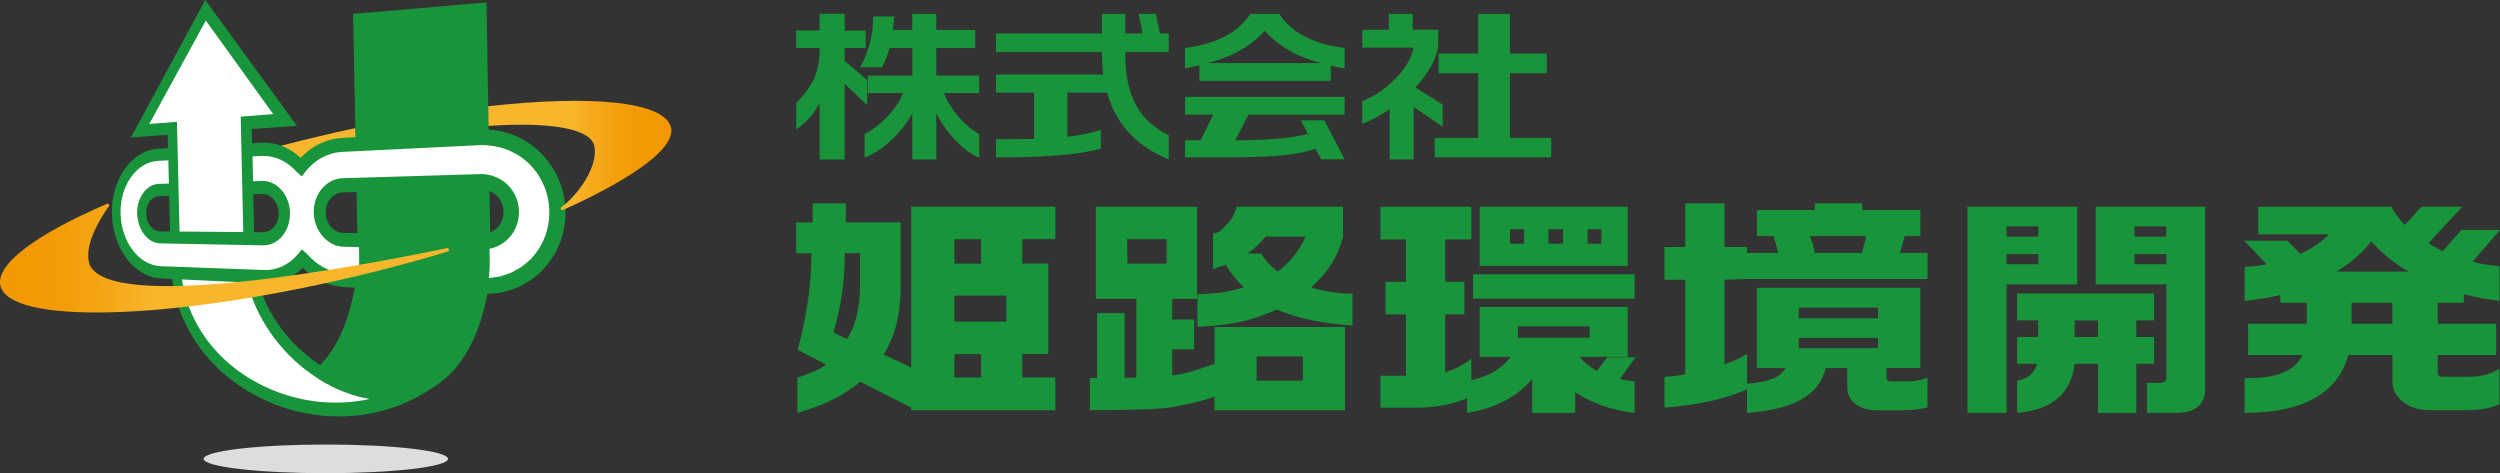 <?xml version="1.0" encoding="UTF-8"?>
<svg id="_レイヤー_1" data-name="レイヤー 1" xmlns="http://www.w3.org/2000/svg" xmlns:xlink="http://www.w3.org/1999/xlink" viewBox="0 0 375.12 71">
  <rect x="0" y="0" width="375.12" height="71" fill="#333333" stroke="none"/>
  <defs>
    <style>
      .cls-1 {
        fill: #18943b;
      }

      .cls-1, .cls-2, .cls-3, .cls-4, .cls-5, .cls-6 {
        stroke-width: 0px;
      }

      .cls-2 {
        fill: url(#_名称未設定グラデーション_44);
      }

      .cls-3 {
        fill: url(#_名称未設定グラデーション_41);
      }

      .cls-4 {
        fill: url(#_名称未設定グラデーション_18);
      }

      .cls-5 {
        fill: #dcdddd;
      }

      .cls-6 {
        fill: #fff;
      }
    </style>
    <linearGradient id="_名称未設定グラデーション_18" data-name="名称未設定グラデーション 18" x1="41.72" y1="23.2" x2="53" y2="23.2" gradientTransform="translate(.49 -1.64) rotate(.03)" gradientUnits="userSpaceOnUse">
      <stop offset="0" stop-color="#f8b62d"/>
      <stop offset=".5" stop-color="#f8b62d"/>
      <stop offset="1" stop-color="#f8b62d"/>
    </linearGradient>
    <linearGradient id="_名称未設定グラデーション_41" data-name="名称未設定グラデーション 41" x1="72.77" y1="24.94" x2="100.25" y2="24.94" gradientTransform="translate(.49 -1.64) rotate(.03)" gradientUnits="userSpaceOnUse">
      <stop offset="0" stop-color="#f8b62d"/>
      <stop offset=".46" stop-color="#f8b62d"/>
      <stop offset=".53" stop-color="#f6ad20"/>
      <stop offset=".68" stop-color="#f4a10e"/>
      <stop offset=".83" stop-color="#f39a03"/>
      <stop offset="1" stop-color="#f39800"/>
    </linearGradient>
    <linearGradient id="_名称未設定グラデーション_44" data-name="名称未設定グラデーション 44" x1="-.47" y1="40.36" x2="45.64" y2="40.36" gradientTransform="translate(.49 -1.64) rotate(.03)" gradientUnits="userSpaceOnUse">
      <stop offset="0" stop-color="#f39800"/>
      <stop offset=".15" stop-color="#f39a04"/>
      <stop offset=".3" stop-color="#f4a310"/>
      <stop offset=".45" stop-color="#f7b025"/>
      <stop offset=".5" stop-color="#f8b62d"/>
      <stop offset="1" stop-color="#f8b62d"/>
    </linearGradient>
  </defs>
  <g>
    <ellipse class="cls-5" cx="48.89" cy="68.85" rx="18.33" ry="2.15"/>
    <path class="cls-4" d="M45.31,23.94c1.15-.3,2.9-.94,4.08-1.22,1.38-.32,2.74-.63,4.09-.92l-.16-2.57c-1.79.38-3.6.78-5.43,1.22-1.93.45-3.83.93-5.69,1.41l3.11,2.08Z"/>
    <path class="cls-1" d="M80.89,22.71c-2.13-2-4.8-3.12-7.58-3.25l-.31-19.1-20.02,1.73.37,18.48-2.05.12c-2.36.14-4.53,1.21-6.19,3.01-1.71-1.61-3.8-2.42-5.94-2.29l-1.34.08-.05-2.13,6.78-.48L30.8,0l-11.15,20.62,5.51-.39.05,2-1.5.09c-4.02.24-7.05,4.64-6.92,9.79.06,2.5.84,4.86,2.2,6.67,1.38,1.84,3.22,2.91,5.19,3l1.65.08c1.52,11.46,11.26,18.94,21.3,20.36,6.33.9,12.65-.51,17.87-4.1.56-.33,1.09-.74,1.63-1.19.06-.04.12-.09.18-.14.21-.13.34-.27.46-.41,2.49-2.4,4.72-6.24,5.87-12.3,2.97-.03,5.81-1.17,8.01-3.31,2.41-2.35,3.75-5.58,3.7-9.04-.05-3.46-1.48-6.68-3.96-9.02ZM37.99,29.14l1.34-.03c.64-.01,1.24.28,1.72.81.47.54.74,1.27.76,2.04.03,1.6-1.03,2.89-2.35,2.88h-1.34s-.12-5.7-.12-5.7ZM38.8,42.47l.82.04c2.13.1,4.17-.7,5.82-2.33,1.73,1.76,3.93,2.79,6.29,2.9l1.5.07c-.94,5.2-2.72,9.17-5.2,11.63-4.6-3.03-7.94-7.61-9.24-12.32ZM73.55,34.89l-.1-6.22c.39.15.78.4,1.1.72.64.63,1,1.48,1.01,2.38.02,1.42-.82,2.62-2.01,3.12ZM53.62,34.97l-2.04-.02c-.71,0-1.39-.32-1.91-.9-.5-.56-.79-1.31-.8-2.12-.02-.8.24-1.56.72-2.14.49-.57,1.16-.9,1.87-.92l2.04-.04.12,6.14ZM25.38,29.4l.13,5.33h-1.5c-.54-.02-1.05-.29-1.45-.8s-.6-1.14-.62-1.85.17-1.36.53-1.86c.37-.5.86-.78,1.41-.79l1.5-.03Z"/>
    <path class="cls-6" d="M47.09,60.19c-9.24-1.22-18.27-7.9-19.79-18.26l9.83.47c1.26,5.18,4.71,10.26,9.54,13.7l1.23.83c2.42,1.52,5.01,2.51,7.55,2.94-2.72.59-5.53.7-8.36.33Z"/>
    <path class="cls-6" d="M79.45,39.04c-.43.41-.87.77-1.34,1.09-.19.12-.39.21-.57.32-.29.17-.58.35-.9.49-.22.1-.48.16-.7.24-.29.1-.56.21-.88.29-.24.06-.48.07-.73.11-.27.04-.55.12-.82.13h0c-.06,0-.12,0-.17.02.08-.75.16-1.58.14-2.37,0-.55,0-1.3-.03-2.02.05-.01.1-.03.15-.04,1.22-.27,2.29-.97,3.05-1.93.03-.03.04-.07.07-.08.17-.22.31-.46.46-.7.04-.07.07-.16.1-.25.1-.2.21-.4.27-.62.07-.16.09-.33.14-.5.04-.16.08-.3.1-.45.06-.33.08-.67.08-1.02-.02-1.54-.64-2.98-1.74-4.06-.35-.34-.75-.62-1.17-.85-.08-.05-.17-.09-.25-.13-.41-.2-.85-.37-1.3-.46-.4-.09-.82-.14-1.24-.13l-18.71.56-2.04.06c-1.2.04-2.31.6-3.13,1.58-.81.97-1.24,2.25-1.21,3.59.03,1.35.51,2.61,1.36,3.57.85.97,1.98,1.53,3.19,1.55l2.04.04h.2c.02.81.03,1.73.02,2.4,0,.48-.03,1.05-.09,1.59h-.23s-1.87-.08-1.87-.08c-2.13-.08-4.09-1.08-5.67-2.92l-.73-.63-.6.71c-1.37,1.61-3.2,2.45-5.12,2.38l-1.2-.05-1.62-.06-9.65-.36-1.43-.05-1.54-.06c-1.61-.06-3.11-.92-4.24-2.42-.27-.35-.5-.72-.71-1.11-.16-.3-.28-.62-.41-.93-.03-.09-.07-.17-.1-.26-.36-.98-.56-2.04-.59-3.14-.11-4.22,2.39-7.79,5.67-7.95l1.5-.07.08,3.48-1.5.05c-.91.03-1.75.52-2.36,1.37-.61.85-.93,1.95-.9,3.12,0,.18.03.35.05.53h0c.03.23.07.45.12.67,0,.03.02.06.03.08.04.2.1.39.17.57.04.09.07.17.11.25.06.13.12.26.18.39.12.22.25.42.4.61.64.84,1.5,1.33,2.42,1.34l1.5.03,1.43.03,9.56.18,1.61.03,1.34.03c.27,0,.53-.03.78-.08.1-.03.2-.07.3-.1.14-.04.28-.09.42-.15.13-.06.25-.14.38-.22.09-.05.18-.11.27-.17.15-.11.29-.23.41-.36.06-.06.11-.1.16-.15.14-.16.28-.34.4-.52.03-.03.05-.07.08-.11.13-.2.25-.43.35-.66,0-.01,0-.03.02-.05.1-.25.2-.52.27-.79h0c.06-.3.12-.59.14-.89.02-.2.04-.39.04-.6-.03-1.31-.49-2.55-1.3-3.47-.8-.9-1.83-1.39-2.91-1.35l-1.34.04-.08-3.72,1.34-.07c1.92-.09,3.79.73,5.23,2.33l.81.75.54-.7c1.42-1.81,3.38-2.88,5.56-2.99l2.05-.1,18.71-.92c.43-.02.83.03,1.24.06h.01c.5.04.98.13,1.46.25.09.02.17.05.27.06.43.12.83.25,1.23.42.22.09.42.2.63.31.28.15.58.28.86.46.49.33.97.69,1.42,1.11,2,1.9,3.13,4.5,3.17,7.28.04,2.79-1.01,5.39-2.93,7.3Z"/>
    <polygon class="cls-6" points="22.4 18.6 30.88 3.09 40.99 17.11 36.12 17.5 36.5 34.82 26.94 34.74 26.55 18.27 22.4 18.6"/>
    <path class="cls-3" d="M100.69,19.15c-.92-3.92-11.91-4.94-27.44-3.21l.05,2.95c9.09-.61,15.11.36,15.83,2.85.7,2.41-1.4,6.59-4.9,9.38-.21.17,0,.5.24.39,5.21-2.33,17.05-8.13,16.24-12.36Z"/>
    <path class="cls-2" d="M13.41,39.59c-.88-2.89,1.75-7,2.93-8.64.14-.2-.07-.46-.3-.36C5.56,35.09-.7,39.63.06,42.87c1.37,5.83,25.02,5.25,52.8-1.29,5.02-1.18,9.83-2.48,14.34-3.84.32-.1.2-.57-.13-.51-14.04,2.91-50.89,9.8-53.67,2.36Z"/>
  </g>
  <g>
    <g>
      <path class="cls-1" d="M121.94,33.37v-2.85h4.99l-.05,2.84h8.26v9.99c0,1.78-.2,3.48-.59,5.12-.39,1.64-1.05,3.21-1.95,4.73l4.15,1.96v6.01l-7.67-3.88c-1.14.97-2.5,1.85-4.1,2.65-1.59.79-3.37,1.46-5.33,2.01v-5.3c1.72-.5,3.17-1.14,4.34-1.92l-4.3-2.25c.59-2.14,1.08-4.44,1.47-6.9.39-2.46.59-4.98.59-7.58h-2.28v-4.63h2.46ZM125.05,49.89l2.06.99c1.29-2.11,1.93-4.74,1.93-7.89v-5.01h-2.28c0,2.25-.15,4.33-.44,6.24-.29,1.91-.72,3.8-1.27,5.67ZM158.35,31.01v4.87h-4.96v3.66h3.9v13.58h-3.9v3.52h4.96v4.91h-21.63v-30.54h21.63ZM143.22,39.55h3.99v-3.66h-3.99v3.66ZM143.22,48.26h7.77v-3.91h-7.77v3.91ZM143.22,56.65h3.99v-3.52h-3.99v3.52Z"/>
      <path class="cls-1" d="M199.75,43.83c-.98-.15-1.99-.39-3.02-.7,2.48-2.2,4.08-4.75,4.79-7.64v-4.48h-15.99c-.24,1.09-.75,2-1.53,2.75-.79.75-.8,1.07-1.99,1.28v5.32c.48-.07.02-.03.57-.2.55-.17,1-.31,1.35-.43.77,1.3,1.68,2.43,2.71,3.4-1.07.31-2,.53-2.8.67-.8.13-3.1.35-4.17.35v4.86c1.92,0,5.19-.39,7.06-.86,1.54-.38,3.15-.95,4.84-1.71,1.45.64,3.12,1.16,5.02,1.56,1.9.4,4.01.69,6.35.85v-4.8c-1.15,0-2.22-.08-3.19-.23ZM194.09,38.46c-.7.86-1.49,1.63-2.38,2.29-.56-.43-1.05-.86-1.44-1.3-.4-.44-.75-.91-1.05-1.4h-2.04c.98-.66,1.88-1.52,2.71-2.56h6.04c-.53,1.11-1.15,2.1-1.84,2.97Z"/>
      <path class="cls-1" d="M182.25,49.07v5.52c-.68.26-3.77,1.26-4.29,1.38-.52.12-1.2.24-2.07.36v-3.91h3.29v-4.48h-3.29v-3.09h3.73v-13.83h-15.19v13.83h6.08v11.8l-1.77.04v-9.71h-4.13v9.74h-1.07v4.83c4.77,0,8.37-.09,10.79-.27,2.43-.18,6.72-1.3,7.9-1.75v2.02h19.59v-12.48h-19.59ZM175.06,39.55h-5.88l-.07-3.66h5.95v3.66ZM195.48,57.11h-6.93v-3.63h6.93v3.63Z"/>
      <path class="cls-1" d="M220.77,31.01v4.91h-3.92v6.36h2.88v4.87h-2.88v8.71c1.38-.4,2.68-1.08,3.92-2.03v3.24c2.67-.64,4.63-1.81,5.9-3.52h-4.65v-7.5h22.21v7.5h-7.23c.63.78,1.5,1.48,2.59,2.1l1.59-2.03h4.22l-2.33,3.24c.57.17,1.31.28,2.2.36v4.73c-3.44-.4-6.42-1.44-8.91-3.09v3.09h-6.46v-5.08c-2.27,2.7-5.53,4.4-9.77,5.08v-2.24c-.86.43-1.96.78-3.29,1.05-1.34.27-2.79.41-4.37.41h-5.34v-4.8h3.83v-9.21h-3.06v-4.87h3.06v-6.36h-3.83v-4.91h13.65ZM245.27,41.15v3.66h-24.24v-3.66h24.24ZM244.23,31.01v8.89h-22.21v-8.89h22.21ZM226.58,36.56h2.11v-2.17h-2.11v2.17ZM227.75,50.68h10.76v-1.71h-10.76v1.71ZM232.35,36.56h2.19v-2.17h-2.19v2.17ZM238.21,36.56h2.07v-2.17h-2.07v2.17Z"/>
      <path class="cls-1" d="M258.76,30.52v6.54h3.38v.89h4.68c-.09-.36-.21-.79-.35-1.32-.15-.52-.26-.92-.35-1.21h-2.5v-3.91h8.68v-1h7.12v1h8.73v3.91h-2.36l-.71,2.53h4.14v3.91h-27.08l-3.38.11v12.69c1.27-.43,2.41-.95,3.38-1.57v4.48c1.55-.12,2.79-.36,3.74-.71.95-.36,1.63-.9,2.05-1.63h-4.32v-12.05h24.53v12.05h-5.08v1.39c0,.4.24.6.71.6h2.45c1.13,0,2.12-.19,2.99-.57v4.48c-1.07.28-2.29.43-3.65.43h-3.83c-1.4,0-2.5-.31-3.32-.94-.82-.63-1.23-1.46-1.23-2.51v-2.88h-3.25c-.89,4.01-4.83,6.24-11.8,6.72v-3.56c-1.48.73-3.46,1.36-5.92,1.89-2.08.43-4.23.72-6.46.89v-4.62c.42-.02.92-.07,1.49-.14.58-.07,1.12-.15,1.63-.25v-14.19h-3.12v-4.91h3.12v-6.54h5.88ZM269.9,47.76h11.89v-1.6h-11.89v1.6ZM269.9,52.24h11.89v-1.53h-11.89v1.53ZM272.3,37.95h7.08l.67-2.53h-8.5c.24.59.4,1.03.49,1.32.09.28.18.69.27,1.21Z"/>
      <path class="cls-1" d="M311.68,31.01v11.66h-10.6v19.27h-5.87v-30.93h16.47ZM301.08,35.49h4.77v-1.53h-4.77v1.53ZM301.08,39.65h4.77v-1.53h-4.77v1.53ZM323.22,44.03v4.05h-2.68v2.49h2.68v4.02h-2.68v7.36h-5.74v-7.36h-3.49c-.26,2.11-1.05,3.78-2.36,5.01-1.47,1.35-3.56,2.13-6.28,2.35v-4.84c1.59-.26,2.58-1.1,2.98-2.52h-2.98v-4.02h3.15v-2.49h-3.15v-4.05h20.56ZM311.3,50.57h3.49v-2.49h-3.49v2.49ZM330.88,31.01v27.52c0,1.04-.37,1.87-1.1,2.49-.74.62-1.74.92-3.02.92h-4.6v-4.48h2c.25,0,.47-.07.64-.21.17-.14.26-.32.26-.53v-14.05h-10.6v-11.66h16.43ZM320.28,35.49h4.77v-1.53h-4.77v1.53ZM320.28,39.65h4.77v-1.53h-4.77v1.53Z"/>
      <path class="cls-1" d="M358.8,31.01c.52.95,1.2,1.86,2.03,2.74l2.51-2.74h6.13l-5.09,5.48c.17.12.42.27.74.46.14.07.6.32,1.38.75l2.85-3.2h5.78l-4.14,4.76c.69.19,1.29.33,1.81.41.52.08,1.27.17,2.25.27v5.19c-1.44-.19-2.36-.32-2.76-.39-.75-.14-1.61-.34-2.59-.6v1.28h-3.93v3.16h8.77v4.69h-8.77v2.63c0,.43.27.64.82.64h3.49c1.01,0,1.87-.08,2.59-.23.72-.15,1.51-.48,2.37-.98v5.3c-.69.33-1.45.57-2.29.71-.84.14-1.73.21-2.68.21h-5.52c-1.58,0-2.91-.41-3.97-1.24-1.07-.83-1.6-1.86-1.6-3.09v-3.95h-6.6c-.75,2.66-2.26,4.71-4.53,6.15-2.68,1.68-6.36,2.53-11.05,2.53v-5.19c2.56,0,4.52-.3,5.87-.89,1.35-.59,2.29-1.46,2.81-2.6h-8.16v-4.69h8.81v-3.16h-3.97v-1.17c-.78.21-1.55.38-2.33.5-.78.12-1.78.25-3.02.39v-5.12c.6,0,1.22-.05,1.86-.14.63-.09,1.12-.16,1.47-.21l-3.41-3.56h6.48l1.94,1.96c1.76-.78,3.2-1.76,4.32-2.92h-10.62v-4.12h19.98ZM350.6,40.75h10.79c-2.19-1.26-4.04-2.77-5.57-4.55-.66.83-1.4,1.61-2.22,2.35-.82.73-1.82,1.47-3,2.2ZM352.84,48.58h6.13v-3.16h-6.13v3.16Z"/>
    </g>
    <g>
      <path class="cls-1" d="M126.74,2.08v2.5h3.16v2.62h-3.16v1.94l3.38,2.87v3.76l-3.38-3.18v11.34h-3.76v-8.43c-.53.78-.85,1.5-1.48,2.16-.63.66-1.3,1.25-2.02,1.77v-4.01c.88-.81,1.66-1.8,2.33-2.96.8-1.38,1.01-2.73,1.16-4.08v-1.19h-3.5v-2.62h3.5v-2.5h3.76ZM134.19,2.47l-.22,2.02h2.91v-2.4h3.6v2.4h5.84v2.72h-5.84v4.13h6.44v2.62h-5.27c.38,1.1,1.06,2.23,2.04,3.4.98,1.17,2.06,2.09,3.24,2.77v3.52c-1.18-.48-2.35-1.33-3.52-2.55-1.17-1.21-2.14-2.58-2.92-4.1v6.92h-3.6v-6.9c-.82,1.47-1.88,2.81-3.17,4.02s-2.63,2.08-3.99,2.61v-3.52c1.28-.68,2.46-1.6,3.54-2.77,1.07-1.17,1.81-2.3,2.21-3.4h-5.27v-2.62h6.69v-4.13h-3.44c-.15.57-.3,1.05-.46,1.44-.16.4-.37.88-.65,1.44h-3.31c.59-1,1.07-2.16,1.43-3.46.37-1.3.55-2.69.55-4.16h3.19Z"/>
      <path class="cls-1" d="M168.84,2.08v2.94h2.6l-.58-2.94h2.57l.61,2.94h1.33v2.79h-6.52v.34c0,3.09.52,5.61,1.57,7.56,1.05,1.95,2.7,3.48,4.95,4.58v3.62c-3.39-1.36-5.9-3.39-7.55-6.08-1.65-2.7-2.47-5.93-2.47-9.7v-.32h-15.9v-2.79h15.9v-2.94h3.49ZM166.19,11.18v2.7h-6.03v6.64c.73-.08,1.39-.18,2-.29,1.03-.19,2.04-.43,3.02-.74v2.82c-1.73.47-3.89.81-6.47,1.01-2.58.2-5.67.3-9.26.3v-2.72l5.71-.05v-6.97h-5.71v-2.7h16.74Z"/>
      <path class="cls-1" d="M187.62,2.08h4.32c.92,1.43,2.22,2.57,3.88,3.42,1.66.86,3.64,1.43,5.94,1.7v3.06c-.25-.03-.49-.07-.73-.11-.24-.04-.69-.14-1.35-.3v2.28h-19.71v-2.33l-2.16.46v-3.06c2.29-.29,4.25-.85,5.87-1.68,1.71-.87,3.02-2.02,3.95-3.45ZM201.76,14.56v2.65h-14.44l-1.96,3.83c3.06,0,3.91-.05,5.77-.18,1.86-.12,3.56-.38,5.11-.76l-1.04-2.04h3.52l3.04,5.85h-3.52l-.85-1.58c-1.58.52-3.4.86-5.47,1.03-2.06.17-4.9.25-8.51.25h-5.6v-2.57h2.35l1.89-3.84h-4.24v-2.65h23.95ZM181.35,9.46h16.78c-3.59-.97-6.38-2.59-8.35-4.86-1.01,1.13-2.21,2.1-3.6,2.9-1.39.8-3,1.45-4.83,1.95Z"/>
      <path class="cls-1" d="M211.98,2.08v2.38h3.82v2.53c-.15.97-.53,1.99-1.13,3.05-.61,1.06-1.38,2.08-2.3,3.07l4.1,2.6v3.3l-4.36-2.96v7.87h-3.6v-7.55c-1.3.94-2.67,1.67-4.1,2.19v-3.38c1.83-.74,3.49-1.88,4.99-3.4,1.49-1.52,2.4-3.07,2.71-4.64h-7.7v-2.67h3.98v-2.38h3.6ZM226.56,2.08v5.95h5.53v2.96h-5.53v9.71h6.19v2.91h-17.47v-2.91h6.52v-9.71h-5.94v-2.96h5.94V2.08h4.77Z"/>
    </g>
  </g>
</svg>